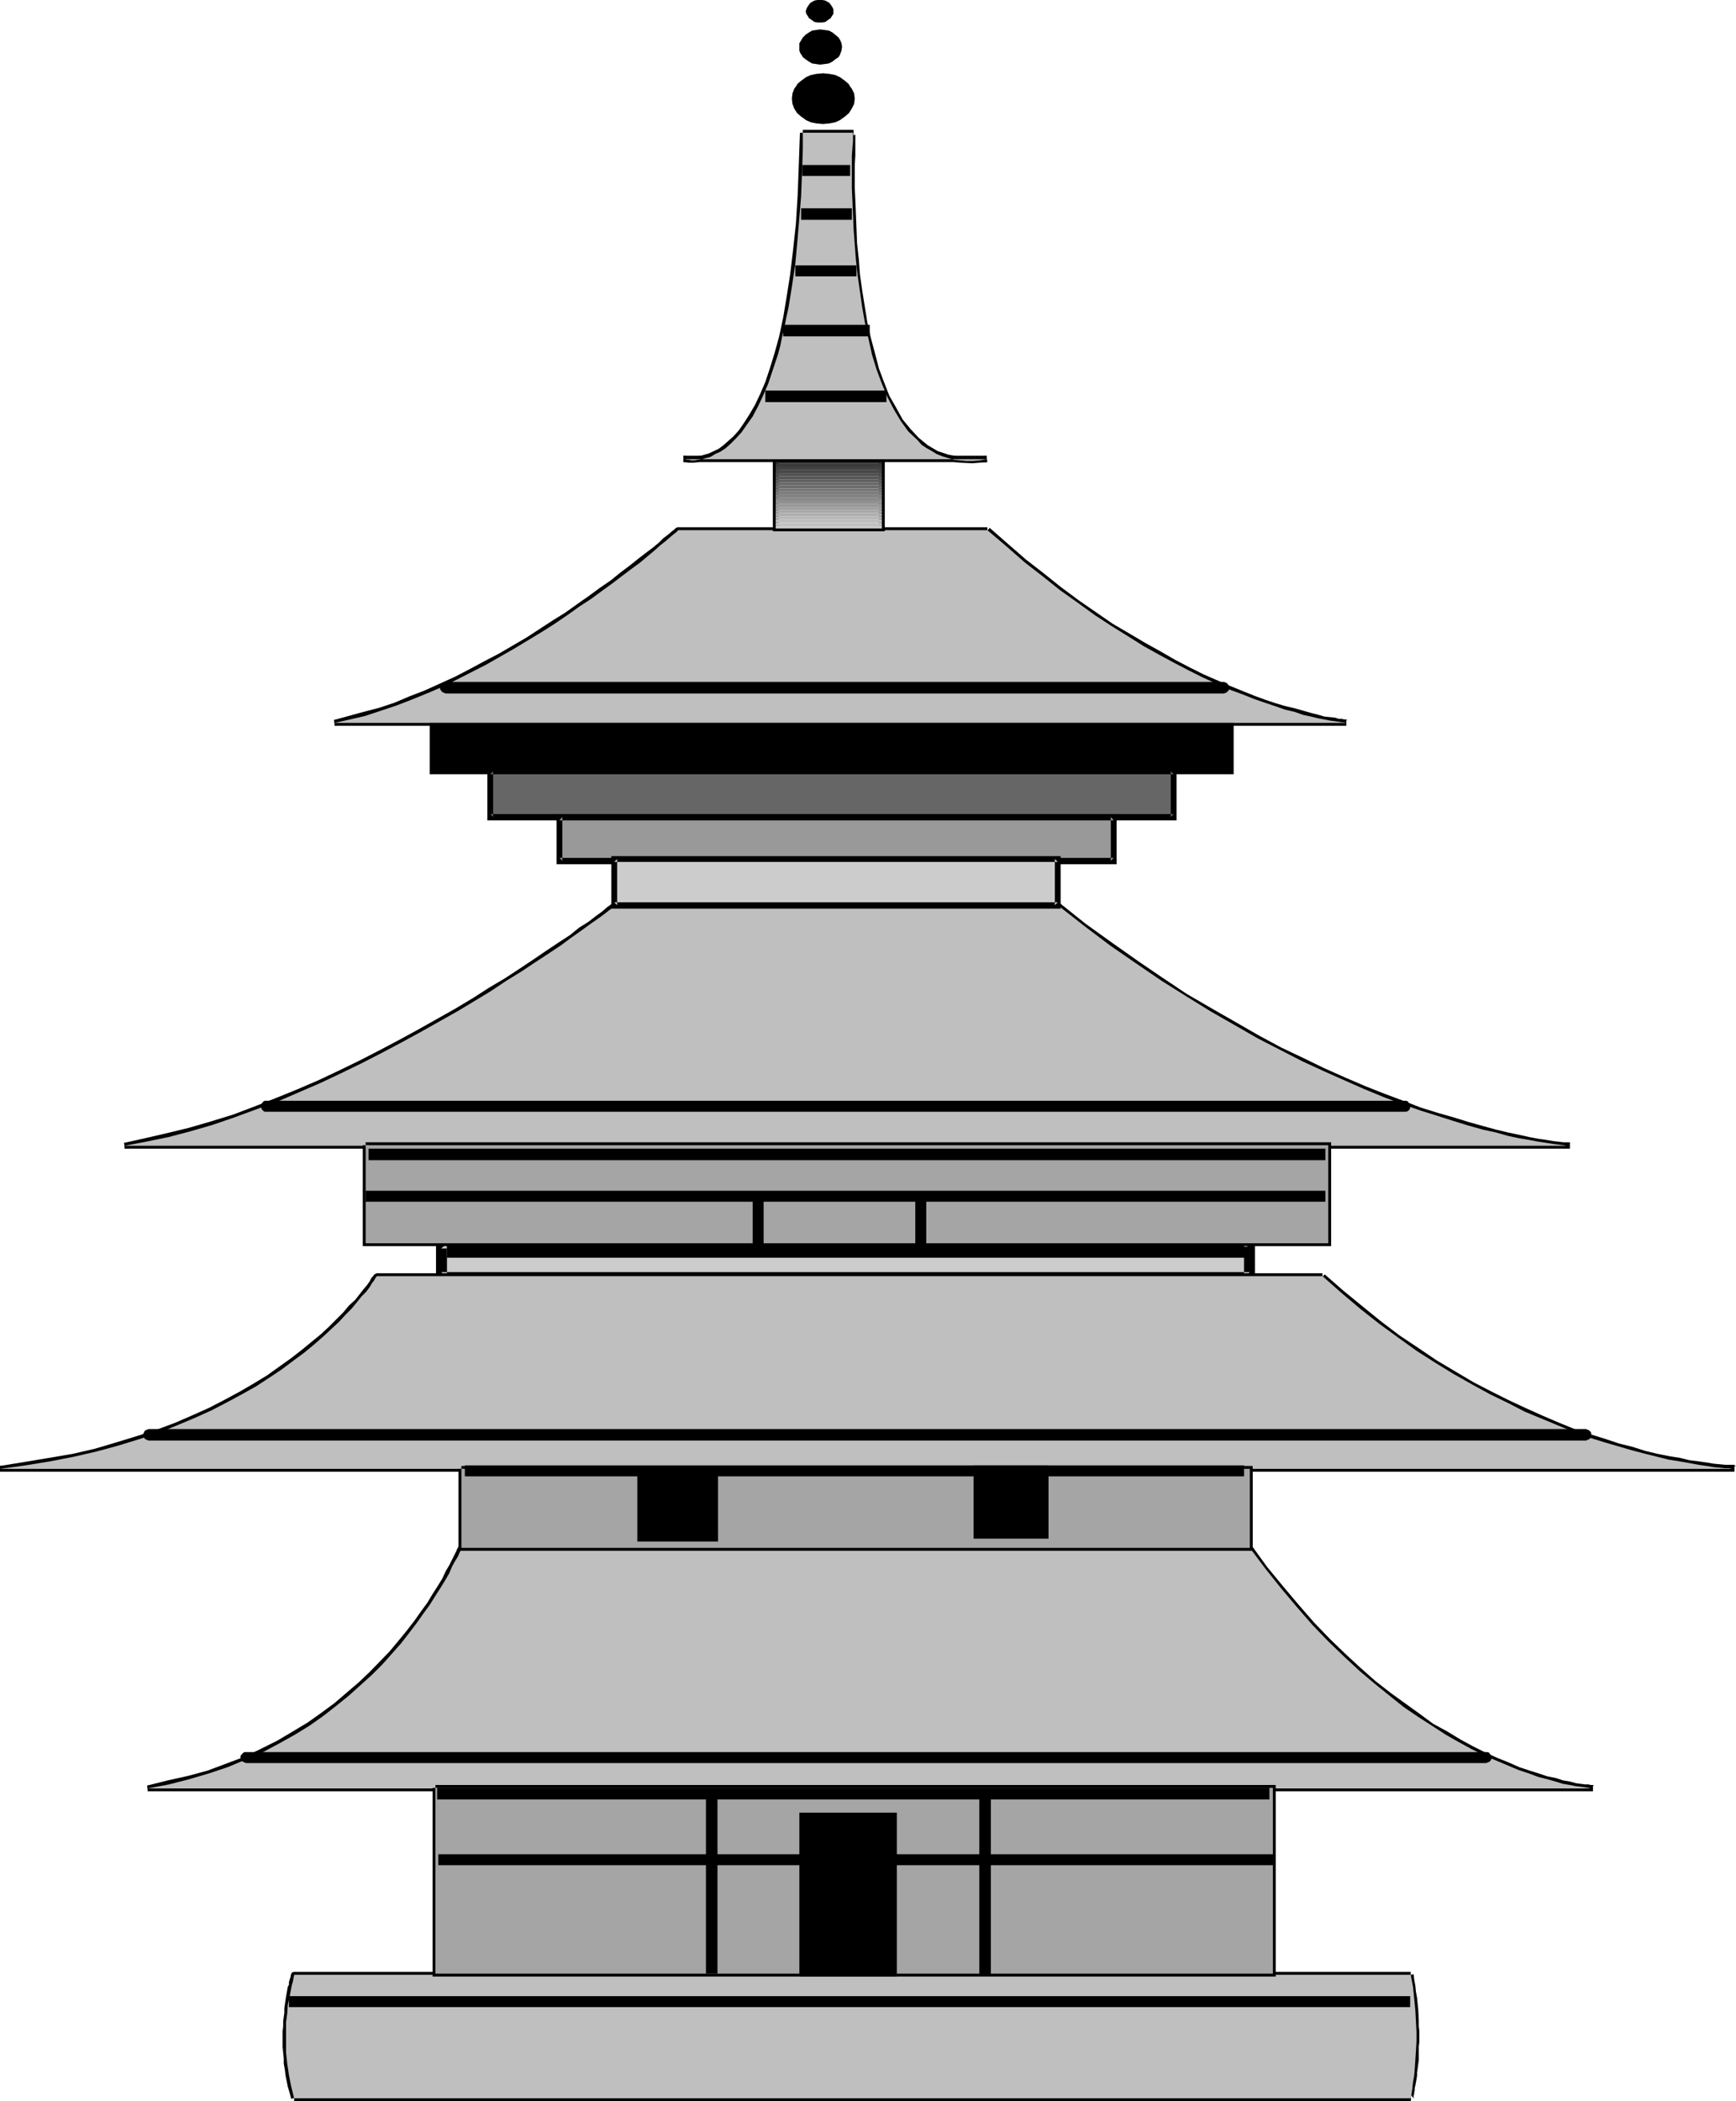 <?xml version="1.0" encoding="UTF-8" standalone="no"?>
<svg
   version="1.0"
   width="128.678mm"
   height="155.711mm"
   id="svg102"
   sodipodi:docname="Asian Temple.wmf"
   xmlns:inkscape="http://www.inkscape.org/namespaces/inkscape"
   xmlns:sodipodi="http://sodipodi.sourceforge.net/DTD/sodipodi-0.dtd"
   xmlns="http://www.w3.org/2000/svg"
   xmlns:svg="http://www.w3.org/2000/svg">
  <sodipodi:namedview
     id="namedview102"
     pagecolor="#ffffff"
     bordercolor="#000000"
     borderopacity="0.25"
     inkscape:showpageshadow="2"
     inkscape:pageopacity="0.0"
     inkscape:pagecheckerboard="0"
     inkscape:deskcolor="#d1d1d1"
     inkscape:document-units="mm" />
  <defs
     id="defs1">
    <pattern
       id="WMFhbasepattern"
       patternUnits="userSpaceOnUse"
       width="6"
       height="6"
       x="0"
       y="0" />
  </defs>
  <path
     style="fill:#cccccc;fill-opacity:1;fill-rule:evenodd;stroke:none"
     d="m 123.605,348.229 h 226.529 v 9.695 H 123.605 Z"
     id="path1" />
  <path
     style="fill:#000000;fill-opacity:1;fill-rule:evenodd;stroke:none"
     d="m 125.221,348.229 -1.616,1.454 h 226.529 l -1.616,-1.454 v 9.695 l 1.616,-1.616 H 123.605 l 1.616,1.616 v -9.695 l -3.07,-1.616 v 12.766 h 229.438 v -12.766 H 122.151 Z"
     id="path2" />
  <path
     style="fill:#000000;fill-opacity:1;fill-rule:evenodd;stroke:none"
     d="M 82.404,553.934 H 395.214 v -1.616 H 82.404 Z"
     id="path3" />
  <path
     style="fill:#000000;fill-opacity:1;fill-rule:evenodd;stroke:none"
     d="m 394.406,553.288 0.162,1.454 0.485,3.393 0.323,1.616 0.323,3.232 0.162,2.909 v 1.616 1.454 2.909 1.293 1.293 l -0.162,1.293 v 1.131 l -0.162,1.131 v 1.293 l -0.162,0.97 -0.162,0.97 v 0.97 l -0.162,0.808 -0.162,0.808 -0.162,0.808 v 0.646 l -0.162,0.97 -0.162,0.808 v 0.646 l 0.808,0.808 v -1.778 l 0.808,0.97 v -0.485 -0.323 l 0.162,-0.323 v -0.485 l 0.162,-0.646 v -0.646 l 0.162,-0.646 0.162,-0.808 0.162,-0.97 0.162,-0.97 v -0.97 l 0.162,-0.97 0.162,-1.293 0.162,-1.131 v -1.293 -1.293 -1.293 l 0.162,-1.293 v -2.909 l -0.162,-1.454 v -1.616 l -0.162,-3.07 -0.323,-3.232 -0.323,-1.778 -0.162,-1.616 -0.323,-1.778 -0.162,-1.454 z"
     id="path4" />
  <path
     style="fill:#000000;fill-opacity:1;fill-rule:evenodd;stroke:none"
     d="M 395.214,586.737 H 82.404 v 1.778 H 395.214 Z"
     id="path5" />
  <path
     style="fill:#000000;fill-opacity:1;fill-rule:evenodd;stroke:none"
     d="m 83.212,587.384 -0.485,-1.778 -0.485,-1.454 -0.162,-1.616 -0.323,-1.616 -0.323,-1.454 -0.162,-1.616 -0.162,-1.454 v -1.616 l -0.162,-1.616 v -4.201 -1.293 -1.293 l 0.162,-1.293 0.162,-1.131 0.162,-1.293 v -1.131 l 0.162,-0.97 0.323,-0.97 v -1.131 l 0.323,-1.454 0.323,-0.808 v -0.808 l 0.162,-0.808 0.323,-0.485 v -0.646 l -0.162,0.162 -0.485,0.323 h 0.162 v -1.616 h -0.162 l -0.646,0.162 -0.323,0.808 v 0.323 l -0.162,0.485 -0.162,0.485 -0.162,0.646 v 0.646 l -0.323,0.646 -0.323,1.778 -0.162,0.97 -0.162,0.97 -0.162,1.131 -0.162,1.131 v 1.293 l -0.162,1.131 -0.162,1.293 v 1.454 l -0.162,1.293 v 4.363 l 0.162,1.616 0.162,1.616 v 1.454 l 0.323,1.778 0.162,1.454 0.323,1.616 0.323,1.616 0.485,1.616 0.485,1.778 z"
     id="path6" />
  <path
     style="fill:#bfbfbf;fill-opacity:1;fill-rule:evenodd;stroke:none"
     d="M 82.404,553.126 H 395.214 l 0.646,3.393 0.323,3.232 0.323,3.232 0.162,3.07 0.162,3.07 v 2.747 l -0.162,2.747 -0.162,2.424 -0.162,2.424 -0.162,1.939 -0.323,1.778 -0.162,1.616 -0.162,1.131 -0.162,0.97 -0.162,0.485 v 0.323 H 82.404 l -0.808,-3.232 -0.646,-3.232 -0.485,-3.232 -0.323,-3.07 v -2.909 -2.909 -2.747 l 0.323,-2.424 0.162,-2.424 0.485,-2.101 0.323,-1.778 0.323,-1.616 0.323,-1.131 0.162,-0.97 0.162,-0.646 z"
     id="path7" />
  <path
     style="fill:#000000;fill-opacity:1;fill-rule:evenodd;stroke:none"
     d="m 129.261,434.357 h 220.874 v -1.616 H 129.261 Z"
     id="path8" />
  <path
     style="fill:#000000;fill-opacity:1;fill-rule:evenodd;stroke:none"
     d="m 349.327,434.034 4.363,5.817 4.363,5.494 4.524,5.333 4.524,5.009 4.363,4.525 4.363,4.201 4.201,3.878 4.363,3.878 4.363,3.393 4.039,3.07 3.878,2.747 4.039,2.747 3.878,2.424 3.716,2.101 3.555,1.939 3.716,1.778 3.232,1.454 3.07,1.454 3.07,1.131 3.07,0.97 2.585,0.97 2.424,0.808 2.424,0.646 2.1,0.485 1.939,0.323 1.777,0.485 1.454,0.162 1.131,0.162 h 0.969 l 0.646,0.162 h 0.323 l 0.485,0.162 v -1.616 l 0.485,0.162 -0.485,-0.323 h -0.646 l -0.646,-0.162 h -0.969 l -1.131,-0.162 -1.293,-0.162 -1.777,-0.485 -1.939,-0.323 -1.939,-0.646 -2.424,-0.485 -2.424,-0.808 -2.585,-0.808 -2.908,-0.97 -2.908,-1.293 -3.232,-1.293 -3.232,-1.454 -3.555,-1.778 -3.555,-1.939 -3.716,-2.262 -3.878,-2.101 -3.716,-2.747 -4.039,-2.909 -4.039,-2.909 -4.363,-3.393 -4.201,-3.717 -4.201,-3.878 -4.363,-4.201 -4.363,-4.525 -4.363,-5.009 -4.363,-5.171 -4.524,-5.494 -4.201,-5.817 z"
     id="path9" />
  <path
     style="fill:#000000;fill-opacity:1;fill-rule:evenodd;stroke:none"
     d="M 446.272,500.125 H 41.363 v 1.616 H 446.272 Z"
     id="path10" />
  <path
     style="fill:#000000;fill-opacity:1;fill-rule:evenodd;stroke:none"
     d="m 41.525,501.74 5.817,-1.293 5.817,-1.454 5.494,-1.454 5.332,-1.939 5.17,-2.101 4.686,-2.101 4.686,-2.424 4.363,-2.424 4.039,-2.747 4.039,-2.747 3.716,-2.747 3.555,-2.909 3.232,-2.909 3.232,-2.909 5.494,-5.817 2.585,-3.07 2.424,-2.747 2.1,-2.909 1.939,-2.747 1.777,-2.424 1.454,-2.585 1.616,-2.262 1.293,-2.101 0.969,-2.101 0.969,-1.616 0.969,-1.778 0.485,-1.131 0.485,-1.131 0.323,-0.808 0.162,-0.162 h -0.162 l -0.162,0.162 v -1.616 h -0.485 l -0.323,0.323 -0.485,0.646 -0.323,0.808 -0.485,0.97 -0.646,1.293 -0.808,1.616 -0.969,1.616 -0.969,2.101 -1.293,2.101 -1.454,2.262 -1.454,2.424 -1.777,2.424 -1.939,2.747 -2.262,2.909 -2.262,2.747 -2.424,2.909 -5.494,5.656 -3.232,3.07 -3.232,2.747 -3.393,2.909 -3.716,2.747 -3.878,2.747 -4.039,2.424 -4.363,2.585 -4.524,2.262 -4.686,2.262 -5.17,1.939 -5.17,1.939 -5.332,1.454 -5.817,1.293 -5.817,1.454 z"
     id="path11" />
  <path
     style="fill:#bfbfbf;fill-opacity:1;fill-rule:evenodd;stroke:none"
     d="m 129.261,433.549 h 220.874 l 4.363,5.817 4.524,5.656 4.363,5.171 4.363,5.009 4.363,4.525 4.363,4.201 4.363,4.04 4.201,3.555 4.201,3.393 4.039,3.232 4.039,2.747 4.039,2.585 3.716,2.424 3.716,2.101 3.555,1.939 3.555,1.778 3.393,1.454 3.07,1.293 3.07,1.293 2.908,0.97 2.585,0.97 2.585,0.646 2.262,0.646 2.1,0.646 1.939,0.323 1.616,0.323 1.454,0.162 1.131,0.162 0.969,0.162 0.646,0.162 h 0.646 -404.909 l 5.978,-1.131 5.655,-1.454 5.494,-1.616 5.332,-1.778 5.009,-2.101 4.847,-2.101 4.524,-2.424 4.363,-2.424 4.201,-2.585 3.878,-2.747 3.716,-2.909 3.393,-2.747 3.232,-2.909 3.232,-2.909 2.908,-2.909 2.585,-2.909 2.585,-2.909 2.262,-2.909 2.1,-2.747 1.939,-2.747 1.777,-2.424 1.616,-2.585 1.454,-2.262 1.293,-2.101 1.131,-1.939 0.808,-1.939 0.808,-1.454 0.808,-1.293 0.485,-1.131 0.323,-0.646 0.162,-0.485 z"
     id="path12" />
  <path
     style="fill:#000000;fill-opacity:1;fill-rule:evenodd;stroke:none"
     d="m 105.509,358.248 h 264.984 v -1.616 h -264.984 z"
     id="path13" />
  <path
     style="fill:#000000;fill-opacity:1;fill-rule:evenodd;stroke:none"
     d="m 370.008,358.086 5.17,4.686 5.494,4.363 5.17,4.201 5.332,4.04 5.17,3.555 5.332,3.393 5.17,3.232 5.17,3.07 5.009,2.585 5.009,2.585 4.847,2.101 4.686,2.262 4.524,1.778 4.524,1.778 8.564,2.909 3.878,1.293 3.878,1.131 3.555,0.97 3.555,0.808 3.232,0.646 3.07,0.485 2.585,0.646 2.747,0.485 2.1,0.162 2.1,0.323 1.616,0.162 1.616,0.162 1.131,0.162 h 1.131 l 0.485,0.162 v -1.616 l 0.485,0.162 -0.485,-0.485 h -1.616 -0.969 l -1.616,-0.162 -1.616,-0.162 -1.939,-0.323 -2.262,-0.323 -2.585,-0.323 -2.585,-0.646 -3.07,-0.485 -3.232,-0.646 -3.393,-0.808 -3.555,-1.131 -3.878,-0.97 -3.878,-1.293 -4.201,-1.293 -4.363,-1.454 -4.363,-1.778 -4.524,-1.939 -4.686,-2.101 -4.847,-2.262 -4.847,-2.424 -5.009,-2.585 -5.17,-3.07 -5.17,-3.07 -5.009,-3.393 -5.332,-3.555 -5.332,-4.04 -5.17,-4.201 -5.332,-4.363 -5.17,-4.525 z"
     id="path14" />
  <path
     style="fill:#000000;fill-opacity:1;fill-rule:evenodd;stroke:none"
     d="M 485.858,410.603 H 0 v 1.616 h 485.858 z"
     id="path15" />
  <path
     style="fill:#000000;fill-opacity:1;fill-rule:evenodd;stroke:none"
     d="m 0.162,412.219 7.109,-1.131 6.786,-1.131 6.625,-1.131 6.463,-1.454 5.978,-1.778 5.817,-1.778 5.494,-1.939 5.332,-1.939 4.847,-1.939 4.686,-2.262 4.686,-2.262 4.201,-2.262 3.716,-2.262 3.878,-2.424 3.393,-2.424 3.393,-2.262 2.908,-2.424 2.747,-2.101 2.747,-2.424 2.262,-2.101 2.1,-2.101 1.939,-1.939 1.777,-1.939 1.616,-1.616 1.293,-1.616 1.131,-1.454 0.969,-1.131 0.808,-1.131 0.485,-0.97 0.485,-0.485 0.162,-0.323 -0.162,0.162 h -0.162 v -1.616 l -0.485,0.162 -0.323,0.162 -0.323,0.485 -0.485,0.485 -0.485,0.97 -0.808,1.131 -0.969,1.131 -1.131,1.454 -1.131,1.454 -1.777,1.616 -1.616,1.939 -1.939,1.939 -2.1,2.101 -2.262,2.101 -2.585,2.101 -2.747,2.262 -2.908,2.262 -3.393,2.424 -3.393,2.424 -3.716,2.262 -3.878,2.262 -4.201,2.262 -4.363,2.262 -4.686,2.101 -4.847,2.101 -5.17,1.939 -5.494,1.778 -5.817,1.778 -5.978,1.778 -6.301,1.454 -6.625,1.131 -6.786,1.131 L 0,410.603 Z"
     id="path16" />
  <path
     style="fill:#bfbfbf;fill-opacity:1;fill-rule:evenodd;stroke:none"
     d="m 105.509,357.44 h 264.984 l 5.494,4.848 5.17,4.363 5.332,4.201 5.332,3.878 5.17,3.717 5.332,3.393 5.009,3.07 5.17,2.909 5.009,2.747 5.009,2.424 4.686,2.424 4.686,1.939 4.686,1.939 4.363,1.778 4.363,1.616 4.201,1.293 3.878,1.131 3.878,1.131 3.716,0.97 3.232,0.808 3.232,0.808 3.07,0.485 2.747,0.485 2.585,0.485 2.262,0.323 1.939,0.323 1.777,0.162 1.454,0.162 h 1.131 l 0.808,0.162 H 485.858 0 l 7.109,-0.97 6.948,-1.131 6.625,-1.293 6.301,-1.454 5.978,-1.616 5.817,-1.778 5.494,-1.778 5.17,-2.101 5.009,-2.101 4.686,-2.101 4.363,-2.262 4.201,-2.262 4.039,-2.262 3.716,-2.424 3.393,-2.262 3.232,-2.424 3.07,-2.262 2.747,-2.262 2.585,-2.262 2.262,-2.101 2.262,-2.101 1.777,-1.939 1.777,-1.778 1.454,-1.778 1.293,-1.616 1.293,-1.293 0.969,-1.293 0.646,-1.131 0.646,-0.808 0.323,-0.646 0.323,-0.323 z"
     id="path17" />
  <path
     style="fill:#000000;fill-opacity:1;fill-rule:evenodd;stroke:none"
     d="m 172.401,254.506 h 123.929 v -1.778 H 172.401 Z"
     id="path18" />
  <path
     style="fill:#000000;fill-opacity:1;fill-rule:evenodd;stroke:none"
     d="m 295.845,254.183 7.271,5.817 7.271,5.333 7.271,5.009 7.109,4.848 6.948,4.525 6.948,4.201 6.625,3.878 6.625,3.717 6.301,3.393 6.301,3.07 5.978,2.909 5.817,2.424 5.655,2.424 5.332,2.101 5.332,2.101 5.009,1.778 4.686,1.616 4.524,1.454 4.201,1.131 4.039,1.131 3.716,0.97 3.393,0.808 3.07,0.646 2.908,0.646 2.585,0.485 2.262,0.323 1.939,0.323 1.616,0.162 1.293,0.162 h 0.969 0.323 l 0.646,0.162 v -1.616 l 0.323,0.162 -0.485,-0.323 h -0.808 -0.808 l -1.293,-0.162 -1.454,-0.162 -1.939,-0.323 -2.262,-0.323 -2.585,-0.485 -2.908,-0.646 -3.07,-0.646 -3.393,-0.808 -3.555,-0.97 -4.039,-1.131 -4.201,-1.293 -4.524,-1.293 -4.686,-1.454 -5.009,-1.939 -5.17,-1.939 -5.332,-2.101 -5.655,-2.424 -5.817,-2.585 -5.978,-2.909 -6.14,-2.909 -6.301,-3.393 -6.463,-3.717 -6.786,-3.878 -6.948,-4.04 -6.786,-4.525 -7.109,-4.848 -7.109,-5.009 -7.432,-5.333 -7.271,-5.817 z"
     id="path19" />
  <path
     style="fill:#000000;fill-opacity:1;fill-rule:evenodd;stroke:none"
     d="M 439.648,320.112 H 34.9 v 1.616 H 439.648 Z"
     id="path20" />
  <path
     style="fill:#000000;fill-opacity:1;fill-rule:evenodd;stroke:none"
     d="m 35.062,321.728 5.817,-1.293 6.301,-1.293 6.14,-1.616 6.301,-1.778 6.14,-2.101 6.14,-2.262 6.14,-2.424 5.978,-2.424 5.978,-2.585 5.817,-2.585 5.655,-2.909 5.817,-2.909 5.494,-2.909 5.332,-2.909 5.17,-2.909 5.17,-2.747 4.847,-3.232 4.524,-2.747 4.363,-2.747 4.201,-2.747 3.878,-2.585 3.878,-2.262 3.232,-2.424 3.232,-2.101 2.585,-2.101 2.585,-1.616 2.1,-1.616 1.777,-1.293 1.454,-0.97 1.454,-1.131 0.162,-0.162 -0.162,0.162 v -1.778 l -0.323,0.162 H 171.755 l -1.777,1.293 -1.293,1.131 -1.777,1.293 -2.1,1.616 -2.585,1.616 -2.585,2.101 -3.232,2.101 -3.393,2.262 -3.555,2.424 -3.878,2.585 -4.201,2.747 -4.363,2.585 -4.524,2.909 -4.847,2.909 -5.17,2.909 -5.17,2.909 -5.332,2.909 -5.494,2.909 -5.655,2.909 -5.655,2.747 -5.817,2.747 -5.978,2.585 -5.978,2.424 -6.14,2.424 -5.978,2.262 -6.301,1.939 -6.14,1.778 -5.978,1.454 -6.301,1.454 -5.817,1.293 z"
     id="path21" />
  <path
     style="fill:#bfbfbf;fill-opacity:1;fill-rule:evenodd;stroke:none"
     d="m 172.401,253.536 h 123.929 l 7.432,5.817 7.271,5.494 7.271,5.009 7.109,4.848 6.948,4.363 6.786,4.201 6.786,3.878 6.463,3.717 6.301,3.232 6.301,3.232 5.978,2.747 5.817,2.585 5.494,2.424 5.494,2.262 5.17,1.939 5.009,1.778 4.686,1.454 4.524,1.454 4.201,1.293 4.039,1.131 3.716,0.808 3.393,0.97 3.07,0.646 2.908,0.485 2.585,0.485 2.1,0.323 2.1,0.323 1.454,0.162 1.293,0.162 0.808,0.162 h 0.646 0.162 -404.747 l 5.978,-1.131 6.301,-1.293 6.14,-1.616 6.14,-1.778 6.14,-2.101 6.14,-2.262 6.14,-2.262 5.978,-2.585 5.978,-2.585 5.817,-2.747 5.655,-2.747 5.655,-2.909 5.494,-2.909 5.332,-2.909 5.17,-2.909 5.17,-2.909 4.847,-2.909 4.524,-2.747 4.363,-2.909 4.201,-2.585 3.878,-2.585 3.716,-2.424 3.393,-2.262 3.07,-2.262 2.747,-1.939 2.424,-1.778 2.1,-1.454 1.777,-1.293 1.454,-1.131 0.485,-0.323 0.485,-0.485 0.323,-0.323 0.323,-0.162 z"
     id="path22" />
  <path
     style="fill:#000000;fill-opacity:1;fill-rule:evenodd;stroke:none"
     d="m 121.99,501.579 h 234.608 l -0.808,-0.808 v 52.032 l 0.808,-0.808 H 121.99 l 0.808,0.808 v -52.032 h -1.616 v 52.84 H 357.406 V 499.963 H 121.99 Z"
     id="path23" />
  <path
     style="fill:#a5a5a5;fill-opacity:1;fill-rule:evenodd;stroke:none"
     d="m 121.99,500.771 h 234.608 v 52.032 H 121.99 Z"
     id="path24" />
  <path
     style="fill:#000000;fill-opacity:1;fill-rule:evenodd;stroke:none"
     d="m 129.261,412.219 h 220.874 l -0.969,-0.808 v 22.138 l 0.969,-0.808 H 129.261 l 0.808,0.808 v -22.138 h -1.616 v 22.946 h 222.49 v -23.754 h -221.682 z"
     id="path25" />
  <path
     style="fill:#a5a5a5;fill-opacity:1;fill-rule:evenodd;stroke:none"
     d="m 129.261,411.411 h 220.874 v 22.138 H 129.261 Z"
     id="path26" />
  <path
     style="fill:#000000;fill-opacity:1;fill-rule:evenodd;stroke:none"
     d="m 102.439,321.566 h 269.67 l -0.808,-0.808 v 27.47 l 0.808,-0.808 h -269.67 l 0.808,0.808 v -27.47 h -1.616 v 28.278 H 372.917 V 319.95 H 102.439 Z"
     id="path27" />
  <path
     style="fill:#a5a5a5;fill-opacity:1;fill-rule:evenodd;stroke:none"
     d="m 102.439,320.758 h 269.67 v 27.47 h -269.67 z"
     id="path28" />
  <path
     style="fill:#000000;fill-opacity:1;fill-rule:evenodd;stroke:none"
     d="m 122.798,522.424 h 233.8 v -3.07 H 122.798 Z"
     id="path29" />
  <path
     style="fill:#000000;fill-opacity:1;fill-rule:evenodd;stroke:none"
     d="m 225.398,509.174 h 24.398 v 42.983 h -24.398 z"
     id="path30" />
  <path
     style="fill:#000000;fill-opacity:1;fill-rule:evenodd;stroke:none"
     d="m 227.014,509.174 -1.616,1.454 h 24.398 l -1.454,-1.454 v 42.983 l 1.454,-1.454 h -24.398 l 1.616,1.454 v -42.983 l -3.07,-1.454 v 45.892 h 27.306 v -45.892 h -27.306 z"
     id="path31" />
  <path
     style="fill:#000000;fill-opacity:1;fill-rule:evenodd;stroke:none"
     d="m 122.474,504.003 h 233.154 v -3.232 H 122.474 Z"
     id="path32" />
  <path
     style="fill:#000000;fill-opacity:1;fill-rule:evenodd;stroke:none"
     d="m 130.23,413.512 h 218.289 v -3.07 H 130.23 Z"
     id="path33" />
  <path
     style="fill:#000000;fill-opacity:1;fill-rule:evenodd;stroke:none"
     d="m 125.221,352.269 h 224.913 v -3.07 H 125.221 Z"
     id="path34" />
  <path
     style="fill:#000000;fill-opacity:1;fill-rule:evenodd;stroke:none"
     d="m 103.247,324.96 h 268.054 v -3.232 H 103.247 Z"
     id="path35" />
  <path
     style="fill:#000000;fill-opacity:1;fill-rule:evenodd;stroke:none"
     d="m 197.769,502.548 v 50.255 h 3.232 v -50.255 z"
     id="path36" />
  <path
     style="fill:#000000;fill-opacity:1;fill-rule:evenodd;stroke:none"
     d="m 274.356,503.356 v 50.093 h 3.232 v -50.093 z"
     id="path37" />
  <path
     style="fill:#000000;fill-opacity:1;fill-rule:evenodd;stroke:none"
     d="m 102.439,336.594 h 268.862 v -3.07 H 102.439 Z"
     id="path38" />
  <path
     style="fill:#000000;fill-opacity:1;fill-rule:evenodd;stroke:none"
     d="M 210.856,336.433 V 349.36 h 3.07 v -12.927 z"
     id="path39" />
  <path
     style="fill:#000000;fill-opacity:1;fill-rule:evenodd;stroke:none"
     d="M 256.421,336.433 V 349.36 h 3.07 v -12.927 z"
     id="path40" />
  <path
     style="fill:#000000;fill-opacity:1;fill-rule:evenodd;stroke:none"
     d="m 180.157,412.542 h 19.389 v 17.613 h -19.389 z"
     id="path41" />
  <path
     style="fill:#000000;fill-opacity:1;fill-rule:evenodd;stroke:none"
     d="m 181.611,412.542 -1.454,1.616 h 19.389 l -1.454,-1.616 v 17.613 l 1.454,-1.454 h -19.389 l 1.454,1.454 v -17.613 l -3.07,-1.454 v 20.684 h 22.621 v -20.684 h -22.621 z"
     id="path42" />
  <path
     style="fill:#000000;fill-opacity:1;fill-rule:evenodd;stroke:none"
     d="m 274.356,411.896 h 17.935 v 17.613 h -17.935 z"
     id="path43" />
  <path
     style="fill:#000000;fill-opacity:1;fill-rule:evenodd;stroke:none"
     d="m 275.81,411.896 -1.454,1.616 h 17.935 l -1.616,-1.616 v 17.613 l 1.616,-1.454 h -17.935 l 1.454,1.454 v -17.613 l -3.07,-1.454 v 20.522 h 21.005 v -20.522 h -21.005 z"
     id="path44" />
  <path
     style="fill:#000000;fill-opacity:1;fill-rule:evenodd;stroke:none"
     d="m 190.013,149.31 h 86.605 v -1.616 h -86.605 z"
     id="path45" />
  <path
     style="fill:#000000;fill-opacity:1;fill-rule:evenodd;stroke:none"
     d="m 276.133,149.149 5.009,4.525 5.332,4.363 5.009,4.04 4.847,3.878 5.009,3.555 4.686,3.232 4.847,3.232 4.524,2.909 4.524,2.585 4.363,2.585 4.039,2.262 4.201,2.101 4.039,1.939 3.716,1.778 3.716,1.454 3.555,1.454 3.232,1.293 3.07,1.131 3.07,0.97 2.747,0.97 2.585,0.808 2.424,0.646 2.424,0.485 1.939,0.485 1.616,0.485 1.777,0.162 1.293,0.162 0.969,0.323 h 1.131 l 0.485,0.162 h 0.323 l 0.485,0.162 v -1.616 l 0.485,0.162 -0.485,-0.323 h -0.646 l -0.485,-0.162 h -0.969 l -0.969,-0.323 -1.454,-0.162 -1.616,-0.162 -1.616,-0.485 -1.939,-0.485 -2.262,-0.646 -2.262,-0.646 -2.747,-0.646 -2.747,-0.808 -2.908,-0.97 -3.07,-1.131 -3.232,-1.293 -3.555,-1.454 -3.716,-1.616 -3.716,-1.616 -3.878,-1.939 -4.039,-2.101 -4.201,-2.424 -4.363,-2.424 -4.363,-2.585 -4.686,-2.747 -4.686,-3.232 -4.686,-3.232 -5.009,-3.717 -4.847,-3.878 -5.009,-3.878 -5.009,-4.363 -5.17,-4.525 z"
     id="path46" />
  <path
     style="fill:#000000;fill-opacity:1;fill-rule:evenodd;stroke:none"
     d="M 377.118,201.666 H 93.714 v 1.616 H 377.118 Z"
     id="path47" />
  <path
     style="fill:#000000;fill-opacity:1;fill-rule:evenodd;stroke:none"
     d="m 93.876,203.282 8.564,-2.101 4.363,-1.293 4.363,-1.616 4.363,-1.616 4.201,-1.778 8.564,-3.878 4.201,-2.101 4.039,-2.262 4.039,-2.101 3.878,-2.262 3.878,-2.424 7.432,-4.686 3.555,-2.262 3.393,-2.424 3.232,-2.262 3.07,-2.262 3.07,-2.101 2.585,-2.101 2.585,-1.939 2.424,-1.778 2.1,-1.778 2.1,-1.454 1.616,-1.454 1.454,-1.293 1.293,-1.131 0.969,-0.808 0.646,-0.485 0.323,-0.323 h 0.162 -0.162 v -1.616 h -0.323 l -0.485,0.162 -0.485,0.485 -0.646,0.485 -1.131,0.97 -1.293,0.97 -1.293,1.293 -1.777,1.454 -1.939,1.454 -2.1,1.616 -2.424,1.939 -2.585,1.939 -2.585,2.101 -3.07,2.101 -3.07,2.262 -3.232,2.262 -3.393,2.424 -3.393,2.101 -7.432,4.848 -3.878,2.262 -3.878,2.262 -4.039,2.101 -4.201,2.262 -4.039,2.101 -8.564,3.878 -4.201,1.616 -4.201,1.778 -4.363,1.454 -4.363,1.131 -8.24,2.262 z"
     id="path48" />
  <path
     style="fill:#bfbfbf;fill-opacity:1;fill-rule:evenodd;stroke:none"
     d="m 190.013,148.502 h 86.605 l 5.332,4.525 5.17,4.525 5.009,3.878 4.847,3.878 5.009,3.555 4.686,3.393 4.686,3.07 4.686,2.909 4.363,2.747 4.363,2.424 4.201,2.262 4.039,2.101 3.878,1.939 3.878,1.778 3.555,1.616 3.555,1.293 3.232,1.293 3.232,1.131 2.908,0.97 2.747,0.97 2.747,0.646 2.262,0.808 2.262,0.485 1.939,0.485 1.777,0.323 1.616,0.323 1.293,0.162 1.131,0.162 0.969,0.162 h 0.646 l 0.323,0.162 h 0.162 -283.404 l 4.363,-0.97 4.201,-0.97 4.363,-1.454 4.363,-1.454 4.201,-1.616 4.363,-1.778 4.201,-1.778 4.201,-2.101 8.24,-4.201 7.917,-4.525 7.756,-4.686 3.555,-2.262 3.555,-2.424 3.393,-2.424 3.232,-2.101 3.07,-2.262 2.908,-2.101 2.747,-2.101 2.585,-1.939 2.424,-1.778 2.1,-1.778 1.939,-1.616 1.616,-1.454 1.454,-1.131 1.293,-1.131 0.969,-0.808 0.808,-0.646 0.323,-0.323 z"
     id="path49" />
  <path
     style="fill:#000000;fill-opacity:1;fill-rule:evenodd;stroke:none"
     d="m 121.182,203.282 h 223.621 v 12.766 H 121.182 Z"
     id="path50" />
  <path
     style="fill:#000000;fill-opacity:1;fill-rule:evenodd;stroke:none"
     d="m 121.99,203.282 -0.808,0.808 h 223.621 l -0.808,-0.808 v 12.766 l 0.808,-0.808 H 121.182 l 0.808,0.808 v -12.766 l -1.616,-0.808 v 14.382 H 345.61 V 202.474 H 120.374 Z"
     id="path51" />
  <path
     style="fill:#666666;fill-opacity:1;fill-rule:evenodd;stroke:none"
     d="m 137.339,216.047 h 191.467 v 12.766 H 137.339 Z"
     id="path52" />
  <path
     style="fill:#000000;fill-opacity:1;fill-rule:evenodd;stroke:none"
     d="m 138.147,216.047 -0.808,0.808 h 191.467 l -0.808,-0.808 v 12.766 l 0.808,-0.808 H 137.339 l 0.808,0.808 v -12.766 l -1.616,-0.808 v 14.543 h 193.083 v -14.543 h -193.083 z"
     id="path53" />
  <path
     style="fill:#999999;fill-opacity:1;fill-rule:evenodd;stroke:none"
     d="m 156.728,228.813 h 155.274 v 12.281 H 156.728 Z"
     id="path54" />
  <path
     style="fill:#000000;fill-opacity:1;fill-rule:evenodd;stroke:none"
     d="m 157.536,228.813 -0.808,0.97 h 155.274 l -0.808,-0.97 v 12.281 l 0.808,-0.808 H 156.728 l 0.808,0.808 v -12.281 l -1.616,-0.808 V 242.064 H 312.811 V 228.005 H 155.921 Z"
     id="path55" />
  <path
     style="fill:#cccccc;fill-opacity:1;fill-rule:evenodd;stroke:none"
     d="m 172.078,240.609 h 124.252 v 12.927 H 172.078 Z"
     id="path56" />
  <path
     style="fill:#000000;fill-opacity:1;fill-rule:evenodd;stroke:none"
     d="m 172.886,240.609 -0.808,0.808 h 124.252 l -0.808,-0.808 v 12.927 l 0.808,-0.808 H 172.078 l 0.808,0.808 v -12.927 l -1.616,-0.808 v 14.705 H 297.138 V 239.801 H 171.27 Z"
     id="path57" />
  <path
     style="fill:#000000;fill-opacity:1;fill-rule:evenodd;stroke:none"
     d="m 217.319,129.758 h 29.73 l -0.808,-0.808 v 19.068 l 0.808,-0.808 h -29.73 l 0.808,0.808 v -19.068 h -1.616 v 19.876 h 31.346 v -20.684 h -30.538 z"
     id="path58" />
  <path
     style="fill:#000000;fill-opacity:1;fill-rule:evenodd;stroke:none"
     d="m 217.319,129.758 h 29.73 l -0.808,-0.808 v 19.068 l 0.808,-0.808 h -29.73 l 0.808,0.808 v -19.068 h -1.616 v 19.876 h 31.346 v -20.684 h -30.538 z"
     id="path59" />
  <path
     style="fill:#323232;fill-opacity:1;fill-rule:evenodd;stroke:none"
     d="m 217.319,128.95 h 29.73 v 0.97 h -29.73 z"
     id="path60" />
  <path
     style="fill:#3a3a3a;fill-opacity:1;fill-rule:evenodd;stroke:none"
     d="m 217.319,129.919 h 29.73 v 0.808 h -29.73 z"
     id="path61" />
  <path
     style="fill:#414141;fill-opacity:1;fill-rule:evenodd;stroke:none"
     d="m 217.319,130.727 h 29.73 v 0.808 h -29.73 z"
     id="path62" />
  <path
     style="fill:#484848;fill-opacity:1;fill-rule:evenodd;stroke:none"
     d="m 217.319,131.535 h 29.73 v 0.97 h -29.73 z"
     id="path63" />
  <path
     style="fill:#505050;fill-opacity:1;fill-rule:evenodd;stroke:none"
     d="m 217.319,132.505 h 29.73 v 0.808 h -29.73 z"
     id="path64" />
  <path
     style="fill:#575757;fill-opacity:1;fill-rule:evenodd;stroke:none"
     d="m 217.319,133.313 h 29.73 v 0.97 h -29.73 z"
     id="path65" />
  <path
     style="fill:#5e5e5e;fill-opacity:1;fill-rule:evenodd;stroke:none"
     d="m 217.319,134.282 h 29.73 v 0.808 h -29.73 z"
     id="path66" />
  <path
     style="fill:#666666;fill-opacity:1;fill-rule:evenodd;stroke:none"
     d="m 217.319,135.09 h 29.73 v 0.808 h -29.73 z"
     id="path67" />
  <path
     style="fill:#6d6d6d;fill-opacity:1;fill-rule:evenodd;stroke:none"
     d="m 217.319,135.898 h 29.73 v 0.97 h -29.73 z"
     id="path68" />
  <path
     style="fill:#747474;fill-opacity:1;fill-rule:evenodd;stroke:none"
     d="m 217.319,136.868 h 29.73 v 0.808 h -29.73 z"
     id="path69" />
  <path
     style="fill:#7b7b7b;fill-opacity:1;fill-rule:evenodd;stroke:none"
     d="m 217.319,137.676 h 29.73 v 0.808 h -29.73 z"
     id="path70" />
  <path
     style="fill:#838383;fill-opacity:1;fill-rule:evenodd;stroke:none"
     d="m 217.319,138.484 h 29.73 v 0.97 h -29.73 z"
     id="path71" />
  <path
     style="fill:#8a8a8a;fill-opacity:1;fill-rule:evenodd;stroke:none"
     d="m 217.319,139.453 h 29.73 v 0.808 h -29.73 z"
     id="path72" />
  <path
     style="fill:#919191;fill-opacity:1;fill-rule:evenodd;stroke:none"
     d="m 217.319,140.261 h 29.73 v 0.808 h -29.73 z"
     id="path73" />
  <path
     style="fill:#999999;fill-opacity:1;fill-rule:evenodd;stroke:none"
     d="m 217.319,141.069 h 29.73 v 0.97 h -29.73 z"
     id="path74" />
  <path
     style="fill:#a0a0a0;fill-opacity:1;fill-rule:evenodd;stroke:none"
     d="m 217.319,142.039 h 29.73 v 0.808 h -29.73 z"
     id="path75" />
  <path
     style="fill:#a7a7a7;fill-opacity:1;fill-rule:evenodd;stroke:none"
     d="m 217.319,142.847 h 29.73 v 0.808 h -29.73 z"
     id="path76" />
  <path
     style="fill:#aeaeae;fill-opacity:1;fill-rule:evenodd;stroke:none"
     d="m 217.319,143.655 h 29.73 v 0.97 h -29.73 z"
     id="path77" />
  <path
     style="fill:#b6b6b6;fill-opacity:1;fill-rule:evenodd;stroke:none"
     d="m 217.319,144.624 h 29.73 v 0.808 h -29.73 z"
     id="path78" />
  <path
     style="fill:#bdbdbd;fill-opacity:1;fill-rule:evenodd;stroke:none"
     d="m 217.319,145.432 h 29.73 v 0.97 h -29.73 z"
     id="path79" />
  <path
     style="fill:#c4c4c4;fill-opacity:1;fill-rule:evenodd;stroke:none"
     d="m 217.319,146.402 h 29.73 v 0.808 h -29.73 z"
     id="path80" />
  <path
     style="fill:#cccccc;fill-opacity:1;fill-rule:evenodd;stroke:none"
     d="m 217.319,147.21 h 29.73 v 0.808 h -29.73 z"
     id="path81" />
  <path
     style="fill:#000000;fill-opacity:1;fill-rule:evenodd;stroke:none"
     d="m 191.467,129.434 h 84.989 v -1.778 h -84.989 z"
     id="path82" />
  <path
     style="fill:#000000;fill-opacity:1;fill-rule:evenodd;stroke:none"
     d="m 276.295,127.657 h 0.162 l -4.039,0.485 -3.393,-0.162 -3.393,-0.646 -2.908,-0.97 -2.747,-1.616 -2.585,-2.101 -2.262,-2.424 -2.262,-2.747 -1.777,-3.232 -1.939,-3.393 -1.454,-3.717 -1.454,-3.878 -1.131,-4.363 -1.131,-4.201 -0.969,-4.201 -1.454,-9.049 -0.646,-4.525 -0.323,-4.363 -0.485,-4.363 -0.162,-4.201 -0.162,-4.04 -0.162,-3.878 -0.162,-3.393 V 46.215 l 0.162,-2.585 v -2.262 -1.778 -1.939 l -0.485,0.323 v -1.616 l -0.808,0.323 -0.323,0.485 v 2.424 l -0.162,1.778 v 2.262 2.585 6.464 3.393 l 0.162,3.878 0.162,4.04 0.323,4.363 0.485,4.363 0.323,4.363 0.646,4.525 1.454,9.211 0.969,4.201 1.131,4.363 1.131,4.363 1.454,4.04 1.616,3.717 1.939,3.555 1.939,3.393 2.262,2.909 2.424,2.585 2.747,2.101 3.07,1.778 3.07,1.293 3.716,0.485 3.555,0.162 4.201,-0.323 v 0 z"
     id="path83" />
  <path
     style="fill:#000000;fill-opacity:1;fill-rule:evenodd;stroke:none"
     d="m 238.971,36.358 h -14.057 v 1.616 h 14.057 z"
     id="path84" />
  <path
     style="fill:#000000;fill-opacity:1;fill-rule:evenodd;stroke:none"
     d="m 224.106,37.166 -0.323,9.049 -0.323,8.564 -0.485,7.918 -0.808,7.433 -0.808,6.787 -0.969,6.14 -0.969,5.817 -1.131,5.333 -1.293,4.686 -1.293,4.201 -1.293,3.878 -1.454,3.393 -1.454,3.07 -1.616,2.747 -1.454,2.262 -1.454,2.101 -1.454,1.616 -1.616,1.454 -1.293,1.131 -1.293,0.97 -2.747,1.293 -1.131,0.323 -1.131,0.323 -1.131,0.162 -0.808,0.162 h -0.808 -0.646 l -0.485,-0.162 -0.485,-0.162 h -0.485 l 0.162,1.778 v -1.778 l -0.162,1.778 h 0.162 0.485 l 0.646,0.162 h 0.808 0.808 l 1.131,-0.162 1.131,-0.162 1.293,-0.162 1.293,-0.485 2.908,-1.454 1.454,-1.131 1.616,-1.293 1.454,-1.454 1.616,-1.778 1.616,-2.101 1.454,-2.424 1.616,-2.747 1.454,-3.07 1.454,-3.555 1.454,-4.04 1.293,-4.201 1.293,-4.848 1.131,-5.333 0.969,-5.817 1.131,-6.302 0.646,-6.787 0.808,-7.433 0.485,-7.918 0.323,-8.726 0.323,-9.049 z"
     id="path85" />
  <path
     style="fill:#bfbfbf;fill-opacity:1;fill-rule:evenodd;stroke:none"
     d="m 191.467,128.627 h 84.989 l -1.939,0.323 -1.939,0.162 h -1.777 l -1.777,-0.162 -1.777,-0.162 -1.616,-0.485 -1.616,-0.485 -1.616,-0.646 -1.293,-0.808 -1.454,-0.808 -1.454,-0.97 -1.131,-1.293 -2.585,-2.424 -2.1,-2.909 -1.939,-3.232 -1.777,-3.393 -1.616,-3.878 -1.454,-3.878 -1.293,-4.201 -0.969,-4.363 -0.969,-4.363 -0.808,-4.525 -1.293,-9.049 -0.485,-4.363 -0.323,-4.363 -0.323,-4.201 -0.162,-4.04 -0.162,-3.878 -0.162,-3.555 v -9.049 l 0.162,-2.262 0.162,-1.778 V 38.297 37.812 37.166 H 224.913 V 41.852 l -0.162,4.525 -0.162,4.363 -0.162,4.201 -0.323,4.04 -0.323,3.878 -0.323,3.878 -0.323,3.555 -0.323,3.555 -0.485,3.232 -0.485,3.232 -0.485,3.07 -0.485,2.909 -0.646,2.909 -0.485,2.585 -0.646,2.585 -0.485,2.424 -0.646,2.424 -1.454,4.363 -1.293,3.878 -1.454,3.393 -1.454,3.07 -1.454,2.747 -1.616,2.262 -1.454,2.101 -1.616,1.778 -1.454,1.454 -1.454,1.293 -1.454,0.97 -1.454,0.646 -1.293,0.808 -1.293,0.323 -1.131,0.323 -1.131,0.162 -0.969,0.162 h -0.808 l -0.808,-0.162 h -0.485 l -0.485,-0.162 h -0.323 z"
     id="path86" />
  <path
     style="fill:#000000;fill-opacity:1;fill-rule:evenodd;stroke:none"
     d="m 222.167,27.632 0.162,-1.293 0.485,-1.293 0.808,-1.131 0.969,-0.97 1.293,-0.808 1.454,-0.646 1.616,-0.323 1.616,-0.162 1.616,0.162 1.616,0.323 1.454,0.646 1.293,0.808 0.969,0.97 0.808,1.131 0.485,1.293 0.162,1.293 -0.162,1.293 -0.485,1.293 -0.808,1.131 -0.969,0.97 -1.293,0.808 -1.454,0.646 -1.616,0.323 -1.616,0.162 -1.616,-0.162 -1.616,-0.323 -1.454,-0.646 -1.293,-0.808 -0.969,-0.97 -0.808,-1.131 -0.485,-1.293 z"
     id="path87" />
  <path
     style="fill:#000000;fill-opacity:1;fill-rule:evenodd;stroke:none"
     d="m 222.651,27.632 v 0.162 l 0.162,-1.454 v 0.162 l 0.485,-1.293 h -0.162 l 0.808,-0.97 v 0 l 0.969,-0.97 v 0 l 1.293,-0.808 -0.162,0.162 1.454,-0.808 h -0.162 l 1.616,-0.323 v 0 l 1.616,-0.162 1.616,0.162 v 0 l 1.616,0.323 h -0.162 l 1.454,0.808 v -0.162 l 1.131,0.808 v 0 l 0.969,0.97 v 0 l 0.808,0.97 h -0.162 l 0.485,1.293 v -0.162 l 0.162,1.454 v -0.162 l -0.162,1.293 v -0.162 l -0.485,1.293 h 0.162 l -0.808,1.131 v -0.162 l -0.969,0.97 v 0 l -1.131,0.808 v 0 l -1.454,0.646 h 0.162 l -1.616,0.323 v 0 l -1.616,0.162 -1.616,-0.162 v 0 l -1.616,-0.323 h 0.162 l -1.454,-0.646 h 0.162 l -1.293,-0.808 v 0 l -0.969,-0.97 v 0.162 l -0.808,-1.131 h 0.162 l -0.485,-1.293 v 0.162 l -0.162,-1.293 h -0.808 l 0.162,1.454 0.485,1.293 0.808,1.293 v 0 l 1.131,0.97 1.131,0.808 0.162,0.162 1.454,0.646 1.616,0.323 h 0.162 l 1.616,0.162 1.616,-0.162 h 0.162 l 1.616,-0.323 1.454,-0.646 0.162,-0.162 1.131,-0.808 1.131,-0.97 v 0 l 0.808,-1.293 0.646,-1.293 0.162,-1.454 -0.162,-1.454 -0.646,-1.293 -0.808,-1.131 v -0.162 l -1.131,-0.97 -1.131,-0.808 -0.162,-0.162 -1.454,-0.646 -1.616,-0.323 h -0.162 l -1.616,-0.162 -1.616,0.162 h -0.162 l -1.616,0.323 -1.454,0.646 -0.162,0.162 -1.131,0.808 -1.131,0.97 v 0.162 l -0.808,1.131 -0.485,1.293 -0.162,1.454 z"
     id="path88" />
  <path
     style="fill:#000000;fill-opacity:1;fill-rule:evenodd;stroke:none"
     d="m 224.267,13.089 0.162,-0.808 0.323,-0.808 0.485,-0.808 0.646,-0.646 0.969,-0.646 0.808,-0.323 0.969,-0.323 h 1.131 1.293 l 0.969,0.323 0.969,0.323 0.808,0.646 0.808,0.646 0.485,0.808 0.323,0.808 v 0.808 0.97 l -0.323,0.808 -0.485,0.808 -0.808,0.646 -0.808,0.646 -0.969,0.323 -0.969,0.323 h -1.293 -1.131 l -0.969,-0.323 -0.808,-0.323 -0.969,-0.646 -0.646,-0.646 -0.485,-0.808 -0.323,-0.808 z"
     id="path89" />
  <path
     style="fill:#000000;fill-opacity:1;fill-rule:evenodd;stroke:none"
     d="m 224.752,13.089 v -0.808 0.162 l 0.323,-0.808 v 0 l 0.485,-0.646 h -0.162 l 0.808,-0.646 0.808,-0.485 v 0 l 0.808,-0.485 v 0 l 0.969,-0.162 h -0.162 l 1.131,-0.162 1.293,0.162 h -0.162 l 1.131,0.162 h -0.162 l 0.969,0.485 h -0.162 l 0.808,0.485 0.808,0.646 h -0.162 l 0.646,0.646 h -0.162 l 0.323,0.808 v -0.162 l 0.162,0.808 -0.162,0.97 v -0.162 l -0.323,0.808 h 0.162 l -0.646,0.808 0.162,-0.162 -0.808,0.646 -0.808,0.646 0.162,-0.162 -0.969,0.485 h 0.162 l -1.131,0.162 h 0.162 l -1.293,0.162 -1.131,-0.162 h 0.162 l -0.969,-0.162 v 0 l -0.808,-0.485 v 0.162 l -0.808,-0.646 -0.808,-0.646 0.162,0.162 -0.485,-0.808 v 0 l -0.323,-0.808 v 0.162 -0.97 h -0.808 v 1.131 l 0.323,0.808 0.162,0.162 0.485,0.808 0.808,0.646 0.969,0.646 0.808,0.485 1.131,0.162 v 0 l 1.131,0.162 1.293,-0.162 v 0 l 1.131,-0.162 0.969,-0.485 0.808,-0.646 0.969,-0.646 0.485,-0.808 v -0.162 l 0.323,-0.808 0.162,-1.131 -0.162,-0.97 -0.323,-0.808 -0.485,-0.808 -0.969,-0.808 -0.808,-0.646 -0.969,-0.485 -1.131,-0.162 v 0 l -1.293,-0.162 -1.131,0.162 v 0 l -1.131,0.162 -0.808,0.485 -0.969,0.646 -0.808,0.808 -0.485,0.808 -0.485,0.808 v 0.97 z"
     id="path90" />
  <path
     style="fill:#000000;fill-opacity:1;fill-rule:evenodd;stroke:none"
     d="m 226.206,3.232 0.162,-0.646 0.162,-0.485 0.323,-0.485 0.323,-0.485 1.131,-0.485 0.646,-0.162 0.646,-0.162 0.808,0.162 0.646,0.162 1.131,0.485 0.323,0.485 0.323,0.485 0.162,0.485 0.162,0.646 -0.162,0.485 -0.162,0.485 -0.323,0.485 -0.323,0.323 -1.131,0.646 -0.646,0.162 -0.808,0.162 -0.646,-0.162 -0.646,-0.162 -1.131,-0.646 -0.323,-0.323 -0.323,-0.485 -0.162,-0.485 z"
     id="path91" />
  <path
     style="fill:#000000;fill-opacity:1;fill-rule:evenodd;stroke:none"
     d="m 226.691,3.07 v 0.162 -0.485 0 l 0.162,-0.485 v 0.162 l 0.323,-0.485 v 0 l 0.323,-0.323 h -0.162 l 1.131,-0.646 v 0 l 0.646,-0.162 h 0.646 -0.162 0.646 l 0.646,0.162 v 0 l 1.131,0.646 h -0.162 l 0.323,0.323 v 0 l 0.323,0.485 V 2.262 l 0.162,0.485 v 0 0.485 -0.162 0.646 -0.162 l -0.162,0.485 v 0 l -0.323,0.323 v 0 l -0.323,0.323 h 0.162 l -1.131,0.646 V 5.171 l -0.646,0.162 -0.646,0.162 h 0.162 l -0.646,-0.162 -0.646,-0.162 v 0.162 l -1.131,-0.646 h 0.162 l -0.323,-0.323 v 0 L 226.852,4.04 v 0 L 226.691,3.555 V 3.717 3.07 l -0.969,0.162 0.162,0.646 0.323,0.485 0.323,0.485 v 0.162 l 0.485,0.323 1.131,0.808 0.808,0.162 h 0.646 0.808 l 0.808,-0.162 1.131,-0.808 0.485,-0.323 V 4.848 l 0.323,-0.485 0.323,-0.485 V 3.232 2.585 L 233.154,1.939 232.831,1.454 232.346,0.808 231.215,0.162 230.407,0 h -0.808 -0.646 l -0.808,0.162 -1.131,0.646 -0.485,0.646 -0.323,0.485 -0.323,0.646 -0.162,0.646 z"
     id="path92" />
  <path
     style="fill:#000000;fill-opacity:1;fill-rule:evenodd;stroke:none"
     d="m 224.752,49.285 h 13.411 V 46.215 h -13.411 z"
     id="path93" />
  <path
     style="fill:#000000;fill-opacity:1;fill-rule:evenodd;stroke:none"
     d="m 222.813,77.402 h 17.127 v -3.07 h -17.127 z"
     id="path94" />
  <path
     style="fill:#000000;fill-opacity:1;fill-rule:evenodd;stroke:none"
     d="m 224.429,61.566 h 14.219 v -3.232 h -14.219 z"
     id="path95" />
  <path
     style="fill:#000000;fill-opacity:1;fill-rule:evenodd;stroke:none"
     d="M 219.42,94.208 H 243.656 V 90.976 h -24.236 z"
     id="path96" />
  <path
     style="fill:#000000;fill-opacity:1;fill-rule:evenodd;stroke:none"
     d="m 214.411,112.629 h 33.931 v -3.232 H 214.411 Z"
     id="path97" />
  <path
     style="fill:#000000;fill-opacity:1;fill-rule:evenodd;stroke:none"
     d="m 124.898,191.001 -0.485,0.162 -0.323,0.162 -0.323,0.323 -0.162,0.323 -0.323,0.323 v 0.323 0.485 l 0.323,0.323 0.162,0.323 0.323,0.162 0.323,0.162 0.485,0.162 H 342.864 l 0.485,-0.162 0.323,-0.162 0.485,-0.485 0.162,-0.323 0.162,-0.485 -0.162,-0.323 -0.162,-0.323 -0.162,-0.323 -0.323,-0.323 -0.323,-0.162 -0.485,-0.162 z"
     id="path98" />
  <path
     style="fill:#000000;fill-opacity:1;fill-rule:evenodd;stroke:none"
     d="m 74.648,308.316 h -0.485 l -0.323,0.162 -0.323,0.323 -0.162,0.323 -0.162,0.323 -0.162,0.485 0.162,0.323 0.162,0.485 0.162,0.162 0.323,0.323 0.323,0.162 h 0.485 318.95 0.323 l 0.485,-0.162 0.485,-0.485 0.162,-0.485 v -0.323 -0.485 l -0.162,-0.323 -0.323,-0.323 -0.162,-0.323 -0.485,-0.162 h -0.323 z"
     id="path99" />
  <path
     style="fill:#000000;fill-opacity:1;fill-rule:evenodd;stroke:none"
     d="m 41.687,400.261 -0.485,0.162 -0.323,0.162 -0.323,0.162 -0.162,0.323 -0.162,0.323 -0.162,0.485 0.162,0.485 0.162,0.323 0.162,0.323 0.323,0.162 0.323,0.162 0.485,0.162 H 444.333 l 0.323,-0.162 0.485,-0.162 0.485,-0.485 0.162,-0.323 v -0.485 -0.485 l -0.162,-0.323 -0.323,-0.323 -0.162,-0.162 -0.485,-0.162 -0.323,-0.162 z"
     id="path100" />
  <path
     style="fill:#000000;fill-opacity:1;fill-rule:evenodd;stroke:none"
     d="M 68.993,490.752 H 68.508 l -0.323,0.162 -0.323,0.323 -0.323,0.323 -0.162,0.323 v 0.323 0.485 l 0.162,0.323 0.323,0.323 0.323,0.162 0.323,0.162 0.485,0.162 H 416.381 l 0.323,-0.162 0.485,-0.162 0.485,-0.485 0.162,-0.323 v -0.485 -0.323 l -0.162,-0.323 -0.323,-0.323 -0.162,-0.323 -0.485,-0.162 h -0.323 z"
     id="path101" />
  <path
     style="fill:#000000;fill-opacity:1;fill-rule:evenodd;stroke:none"
     d="M 80.949,562.176 H 395.053 v -3.07 H 80.949 Z"
     id="path102" />
</svg>
